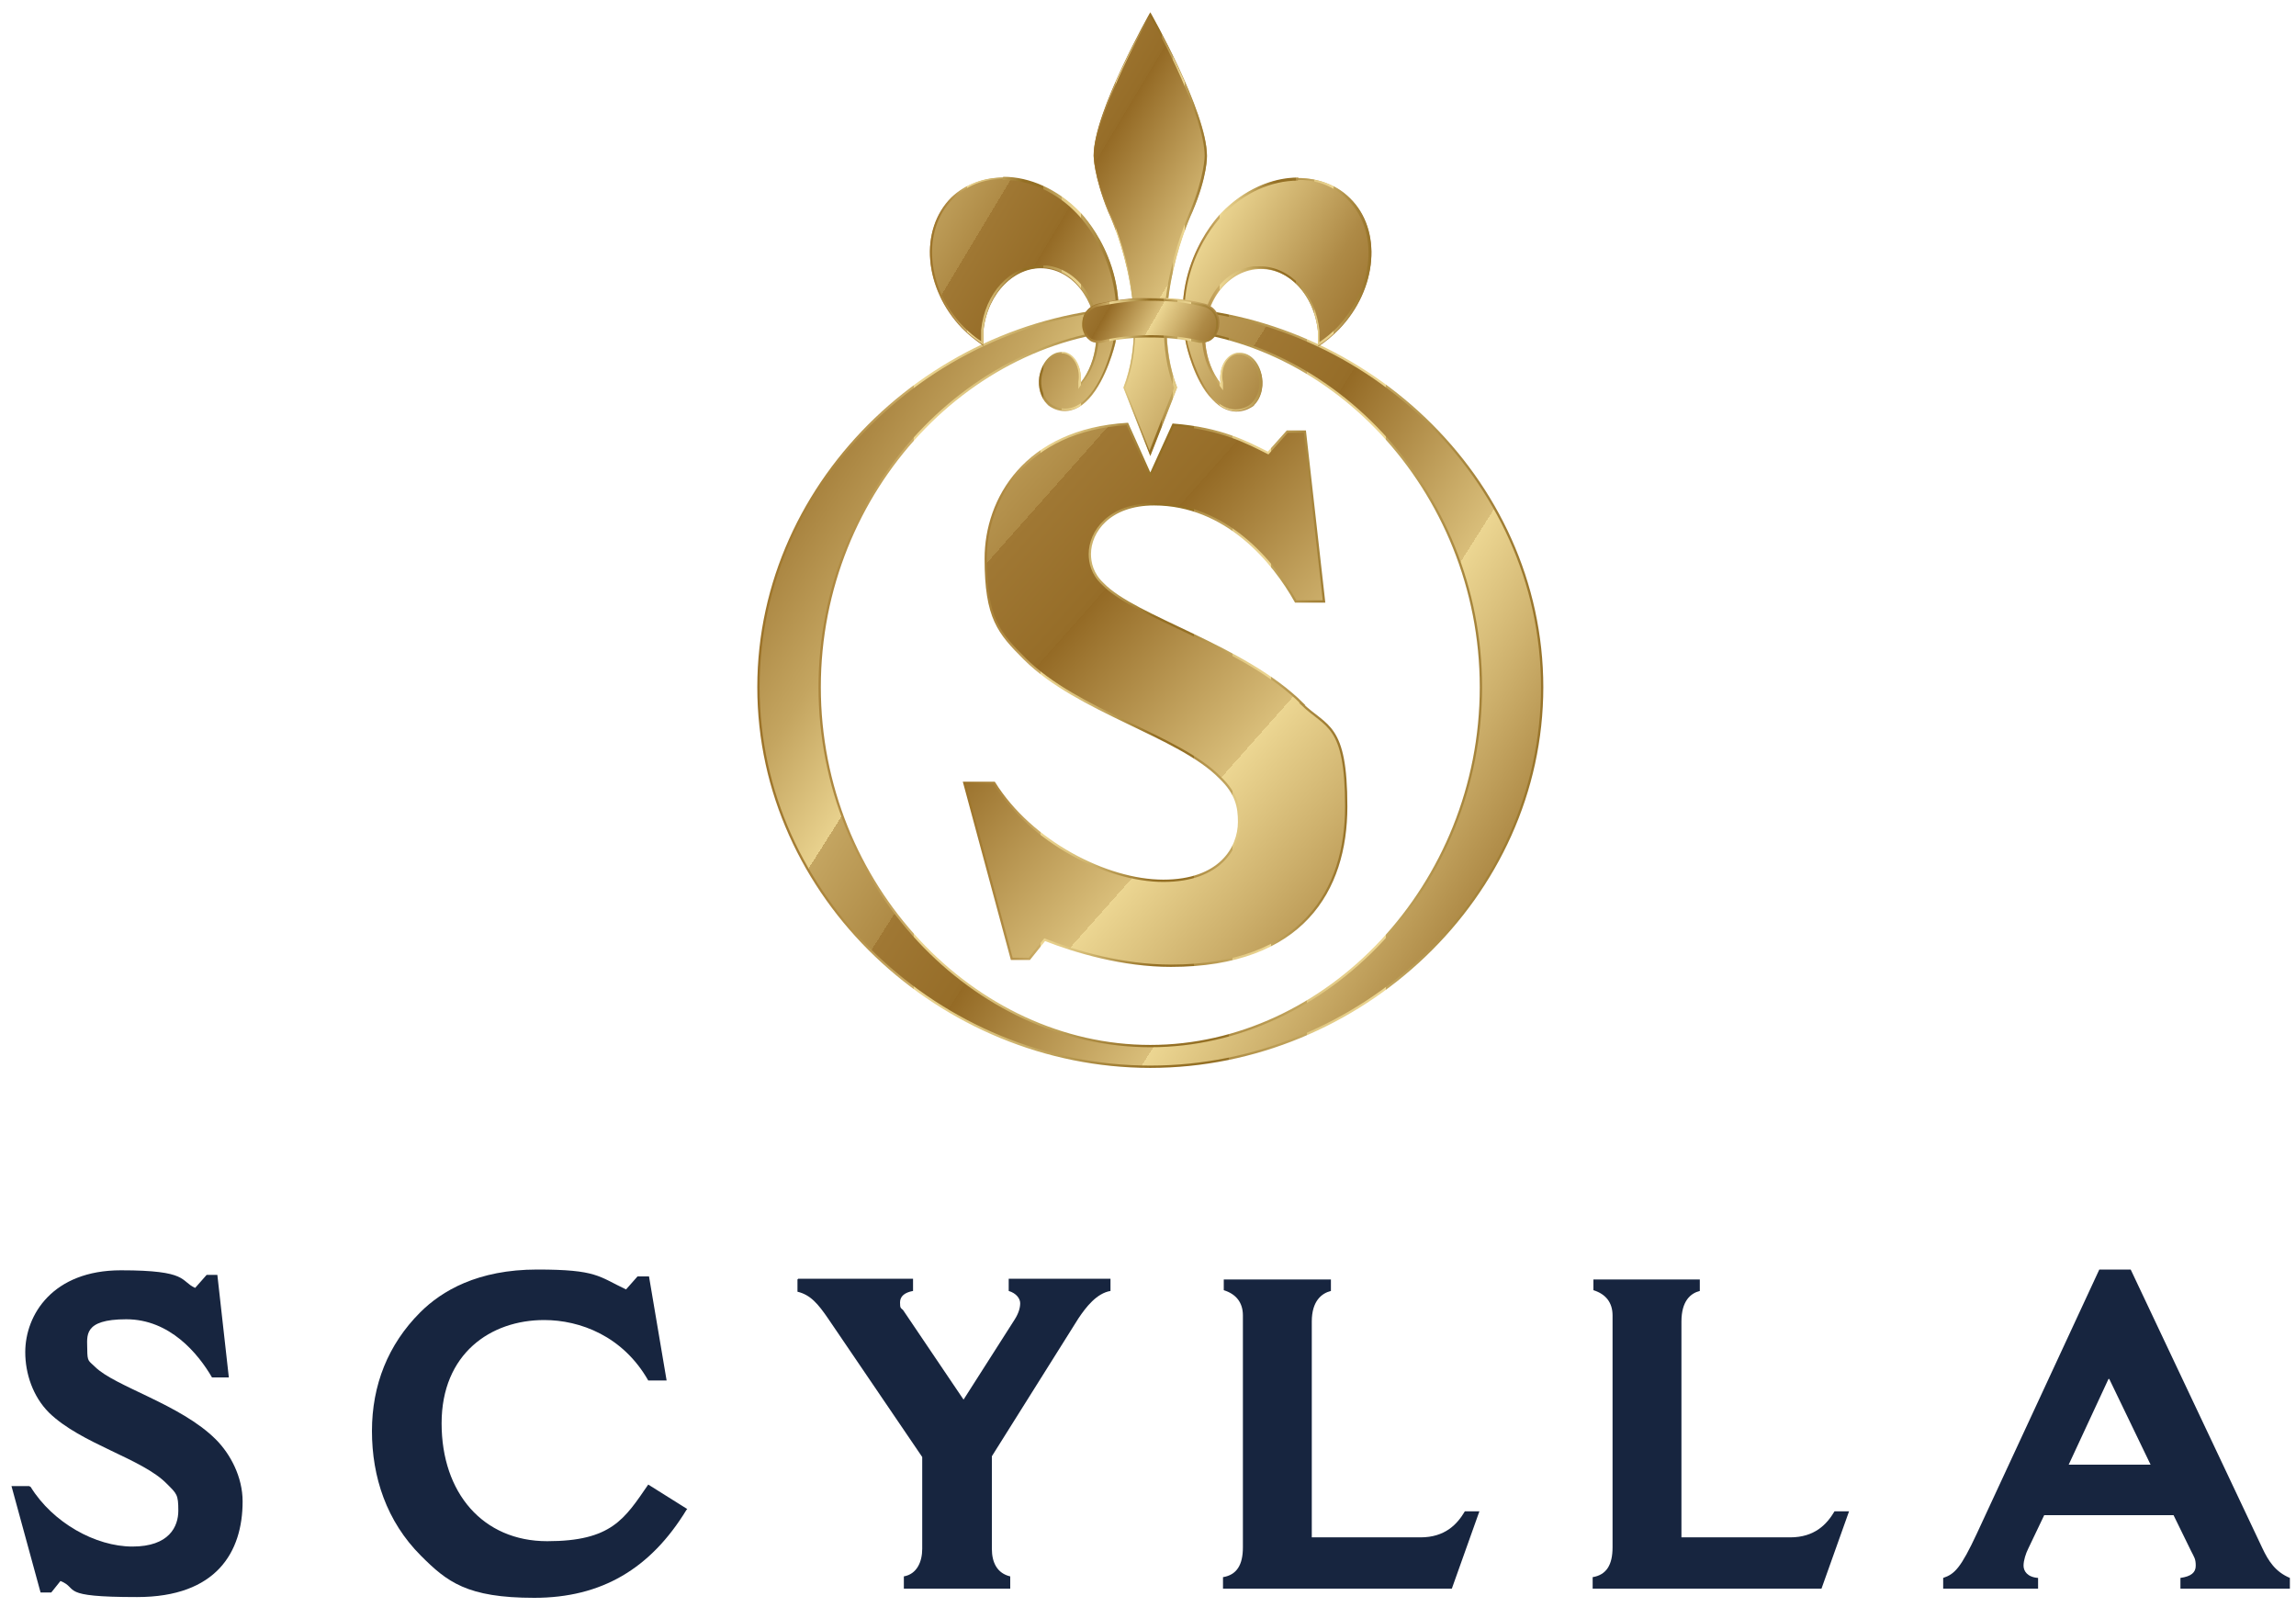 <?xml version="1.0" encoding="UTF-8"?>
<svg id="Laag_1" xmlns="http://www.w3.org/2000/svg" version="1.1" xmlns:xlink="http://www.w3.org/1999/xlink" viewBox="0 0 300 210">
  <!-- Generator: Adobe Illustrator 29.3.0, SVG Export Plug-In . SVG Version: 2.1.0 Build 146)  -->
  <defs>
    <style>
      .st0 {
        fill: #17253f;
      }

      .st1 {
        fill: url(#Naamloos_verloop_36);
        stroke: url(#Naamloos_verloop_25);
      }

      .st1, .st2 {
        stroke-miterlimit: 10;
        stroke-width: .3px;
      }

      .st3 {
        fill: url(#Naamloos_verloop_22);
      }

      .st4 {
        fill: url(#Naamloos_verloop_41);
      }

      .st2 {
        fill: url(#Naamloos_verloop_4);
        stroke: url(#Naamloos_verloop_2);
      }

      .st5 {
        fill: url(#Naamloos_verloop_24);
      }

      .st6 {
        fill: url(#Naamloos_verloop_44);
      }

      .st7 {
        fill: url(#Naamloos_verloop_21);
      }

      .st8 {
        fill: url(#Naamloos_verloop_43);
      }

      .st9 {
        fill: url(#Naamloos_verloop_23);
      }

      .st10 {
        fill: url(#Naamloos_verloop_42);
      }
    </style>
    <linearGradient id="Naamloos_verloop_4" data-name="Naamloos verloop 4" x1="203.9" y1="123.7" x2="97.1" y2="56.1" gradientUnits="userSpaceOnUse">
      <stop offset="0" stop-color="#946a25"/>
      <stop offset="0" stop-color="#9b722d"/>
      <stop offset=".1" stop-color="#ae8a46"/>
      <stop offset=".2" stop-color="#ceb16d"/>
      <stop offset=".3" stop-color="#ecd692"/>
      <stop offset=".3" stop-color="#d9be7a"/>
      <stop offset=".5" stop-color="#946a25"/>
      <stop offset=".5" stop-color="#966d28"/>
      <stop offset=".6" stop-color="#a07834"/>
      <stop offset=".6" stop-color="#af8b46"/>
      <stop offset=".7" stop-color="#c4a561"/>
      <stop offset=".7" stop-color="#e0c783"/>
      <stop offset=".7" stop-color="#ecd692"/>
      <stop offset=".7" stop-color="#e8d18d"/>
      <stop offset=".8" stop-color="#c4a560"/>
      <stop offset=".9" stop-color="#a98440"/>
      <stop offset="1" stop-color="#99712c"/>
      <stop offset="1" stop-color="#946a25"/>
    </linearGradient>
    <linearGradient id="Naamloos_verloop_2" data-name="Naamloos verloop 2" x1="98.9" y1="89.8" x2="201.6" y2="89.8" gradientUnits="userSpaceOnUse">
      <stop offset="0" stop-color="#956a20"/>
      <stop offset="0" stop-color="#9b7228"/>
      <stop offset=".1" stop-color="#ae8941"/>
      <stop offset=".2" stop-color="#ccae68"/>
      <stop offset=".2" stop-color="#ecd692"/>
      <stop offset=".3" stop-color="#d7be78"/>
      <stop offset=".5" stop-color="#936e23"/>
      <stop offset=".6" stop-color="#957126"/>
      <stop offset=".6" stop-color="#9f7c32"/>
      <stop offset=".6" stop-color="#ae8d44"/>
      <stop offset=".7" stop-color="#c3a65f"/>
      <stop offset=".7" stop-color="#dec681"/>
      <stop offset=".8" stop-color="#ecd692"/>
      <stop offset=".8" stop-color="#e6d08b"/>
      <stop offset=".8" stop-color="#c2a55e"/>
      <stop offset=".9" stop-color="#a8873e"/>
      <stop offset="1" stop-color="#98742a"/>
      <stop offset="1" stop-color="#936e23"/>
    </linearGradient>
    <linearGradient id="Naamloos_verloop_41" data-name="Naamloos verloop 4" x1="175.9" y1="46" x2="105.8" y2="3.9" xlink:href="#Naamloos_verloop_4"/>
    <linearGradient id="Naamloos_verloop_21" data-name="Naamloos verloop 2" x1="142.9" y1="30.6" x2="157.7" y2="30.6" xlink:href="#Naamloos_verloop_2"/>
    <linearGradient id="Naamloos_verloop_42" data-name="Naamloos verloop 4" x1="177.8" y1="45.3" x2="105.6" y2="2" xlink:href="#Naamloos_verloop_4"/>
    <linearGradient id="Naamloos_verloop_22" data-name="Naamloos verloop 2" x1="154.5" y1="38.5" x2="179.1" y2="38.5" xlink:href="#Naamloos_verloop_2"/>
    <linearGradient id="Naamloos_verloop_43" data-name="Naamloos verloop 4" x1="169.9" y1="58.6" x2="97.7" y2="15.3" xlink:href="#Naamloos_verloop_4"/>
    <linearGradient id="Naamloos_verloop_23" data-name="Naamloos verloop 2" x1="121.5" y1="38.5" x2="146.1" y2="38.5" xlink:href="#Naamloos_verloop_2"/>
    <linearGradient id="Naamloos_verloop_44" data-name="Naamloos verloop 4" x1="158.1" y1="46.8" x2="132.6" y2="32" xlink:href="#Naamloos_verloop_4"/>
    <linearGradient id="Naamloos_verloop_24" data-name="Naamloos verloop 2" x1="141.4" y1="41.9" x2="159.2" y2="41.9" xlink:href="#Naamloos_verloop_2"/>
    <linearGradient id="Naamloos_verloop_36" data-name="Naamloos verloop 36" x1="192.3" y1="127.3" x2="88.8" y2="35.4" gradientUnits="userSpaceOnUse">
      <stop offset="0" stop-color="#946a25"/>
      <stop offset="0" stop-color="#9b722d"/>
      <stop offset=".1" stop-color="#ae8a46"/>
      <stop offset=".2" stop-color="#ceb16d"/>
      <stop offset=".3" stop-color="#ecd692"/>
      <stop offset=".3" stop-color="#d9be7a"/>
      <stop offset=".5" stop-color="#946a25"/>
      <stop offset=".5" stop-color="#966d28"/>
      <stop offset=".6" stop-color="#a07834"/>
      <stop offset=".6" stop-color="#af8b46"/>
      <stop offset=".7" stop-color="#c4a561"/>
      <stop offset=".7" stop-color="#e0c783"/>
      <stop offset=".7" stop-color="#ecd692"/>
      <stop offset=".7" stop-color="#e8d18d"/>
      <stop offset=".8" stop-color="#c4a560"/>
      <stop offset=".9" stop-color="#a98440"/>
      <stop offset="1" stop-color="#99712c"/>
      <stop offset="1" stop-color="#946a25"/>
    </linearGradient>
    <linearGradient id="Naamloos_verloop_25" data-name="Naamloos verloop 2" x1="125.9" y1="90.9" x2="176.1" y2="90.9" xlink:href="#Naamloos_verloop_2"/>
  </defs>
  <g>
    <path class="st0" d="M4,194.3c2.9,4.7,8.5,7.8,13.3,7.8s6-2.6,6-4.7-.2-2.2-1.5-3.5c-3.2-3.3-11.2-5.2-15.4-9.3-2.1-2.1-3.1-5.1-3.1-7.9,0-4.9,3.6-10.7,12.5-10.7s7.7,1.4,9.7,2.3l1.5-1.7h1.4l1.5,13.4h-2.2c-1.8-3.1-5.5-7.6-11.2-7.6s-5.1,2.2-5.1,3.9.2,1.5,1,2.3c2.6,2.6,11.2,4.9,15.8,9.5,1.9,1.9,3.5,4.9,3.5,8.1,0,6.6-3.4,12.5-13.8,12.5s-7.5-1.1-10-2.1l-1.2,1.5h-1.4l-3.8-13.9h2.3Z"/>
    <path class="st0" d="M89.7,197.3c-4.7,7.7-11.1,11.5-19.9,11.5s-11.4-2.1-14.8-5.5c-4.5-4.5-6.4-10.3-6.4-16.3s2.1-11.3,6.3-15.5c2.8-2.8,7.5-5.6,15.3-5.6s8,.9,11.6,2.6l1.5-1.7h1.5l2.3,13.6h-2.4c-3.3-5.8-8.9-7.9-13.6-7.9-7,0-13.4,4.4-13.4,13.5s5.4,15.4,13.8,15.4,10.1-2.9,13.2-7.4l5.1,3.2Z"/>
    <path class="st0" d="M104.3,167.1h15v1.6c-1.1.2-1.7.7-1.7,1.5s.1.7.4,1l7.9,11.7,6.7-10.5c.5-.8.7-1.5.7-2.1s-.5-1.3-1.5-1.6v-1.6h13.3v1.6c-1.8.3-3.2,2.1-4.2,3.6l-11.3,18v12.1c0,1.8.7,3.2,2.4,3.6v1.6h-13.9v-1.6c1.7-.3,2.4-1.9,2.4-3.6v-12l-12.3-18.1c-1.3-1.9-2.3-3.1-4-3.5v-1.6Z"/>
    <path class="st0" d="M159.9,167.2h14v1.5c-1.2.3-2.5,1.3-2.5,4v28.2h14.2c3.2,0,4.8-1.7,5.8-3.4h1.9c0,0-3.6,10.1-3.6,10.1h-29.9v-1.5c1.8-.3,2.6-1.6,2.6-3.9v-30.3c0-1.7-.9-2.8-2.5-3.3v-1.4Z"/>
    <path class="st0" d="M208.1,167.2h14v1.5c-1.2.3-2.4,1.3-2.4,4v28.2h14.2c3.2,0,4.8-1.7,5.8-3.4h1.9c0,0-3.6,10.1-3.6,10.1h-29.9v-1.5c1.8-.3,2.6-1.6,2.6-3.9v-30.3c0-1.7-.9-2.8-2.5-3.3v-1.4Z"/>
    <path class="st0" d="M274.4,165.9h4l17.2,36.4c.8,1.7,1.7,3.1,3.6,3.9v1.4h-14.3v-1.4c1.4-.2,2-.7,2-1.6s-.2-1.1-.6-1.9l-2.3-4.7h-16.9l-2.1,4.4c-.3.6-.6,1.5-.6,2.2s.5,1.5,1.9,1.6v1.4h-12.4v-1.4c1.5-.5,2.3-1.3,4.4-5.8l16-34.5ZM275.5,180.2l-5.2,11.2h10.7l-5.4-11.2Z"/>
  </g>
  <path class="st2" d="M150.3,40.2c-27.4,0-51.2,22.2-51.2,49.6,0,27.4,23.8,49.6,51.2,49.6s51.2-22.2,51.2-49.6c0-27.4-23.8-49.6-51.2-49.6ZM150.3,136.7c-23,0-43.2-21-43.2-46.9s20.2-46.9,43.2-46.9c23,0,43.2,21,43.2,46.9s-20.2,46.9-43.2,46.9Z"/>
  <g>
    <g>
      <path class="st4" d="M155.8,27.6c2-4.7,1.9-7.3,1.9-7.3,0-5.7-7.4-18.7-7.4-18.7h0s0,0,0,0h0s0,0,0,0c0,0-7.4,13-7.4,18.7,0,0,0,2.6,1.9,7.3,0,0,6,12.6,2,23l3.5,8.9h0s0,0,0,0h0s0,0,0,0l3.5-8.9c-4-10.4,2-23,2-23Z"/>
      <path class="st7" d="M150.3,2.2c1.3,2.2,7.1,13.1,7.1,18.2,0,0,0,2.6-1.9,7.2,0,.1-6,12.7-2.1,23.1l-3.2,8.2-3.2-8.2c3.9-10.3-2-22.9-2.1-23.1-1.9-4.6-1.9-7.1-1.9-7.2,0-5,5.9-15.9,7.1-18.1M150.3,1.7h0s0,0,0,0h0s-7.4,13-7.4,18.7c0,0,0,2.6,1.9,7.3,0,0,6,12.6,2,23l3.5,8.9h0s0,0,0,0h0s0,0,0,0l3.5-8.9c-4-10.4,2-23,2-23,2-4.7,1.9-7.3,1.9-7.3,0-5.7-7.4-18.7-7.4-18.7h0Z"/>
    </g>
    <g>
      <path class="st10" d="M176.3,25.9c-4.2-4.2-11.7-3.3-16.7,2,0,0-6.9,6.8-4.6,17.2,0,0,1,4.7,3.4,7.1,2.5,2.7,4.9,1.2,5.3.9.1,0,.2-.2.2-.2.8-.8,1.2-2.1,1-3.5-.3-2-1.8-3.5-3.3-3.2-1.5.3-2.4,2-2.1,4-1.1-1.4-1.8-3.2-2-5.2-.5-4.9,2.4-9.3,6.5-9.8,4.1-.5,7.7,3.1,8.2,8.1,0,.7,0,1.3,0,2h0c1-.6,1.9-1.4,2.8-2.3,5-5.2,5.6-12.9,1.4-17Z"/>
      <path class="st3" d="M169.6,23.5c2.6,0,4.8.9,6.5,2.6,4.1,4.1,3.5,11.5-1.4,16.7-.7.7-1.4,1.3-2.3,1.9,0-.5,0-1,0-1.5-.5-4.8-3.8-8.4-7.8-8.4s-.5,0-.8,0c-4.2.5-7.2,5-6.7,10.1.2,2,.9,3.8,2.1,5.3l.6.8v-1c-.4-1.8.5-3.5,1.8-3.7.1,0,.2,0,.3,0,1.2,0,2.4,1.3,2.6,3,.2,1.3-.1,2.5-.9,3.3,0,0,0,0-.2.2-.2.2-1,.7-2,.7s-2-.5-2.9-1.5c-2.2-2.4-3.3-7-3.3-7-2.2-10.2,4.5-16.9,4.6-16.9,2.7-2.9,6.3-4.5,9.8-4.5M169.6,23.2c-3.4,0-7.1,1.6-10,4.6,0,0-6.9,6.8-4.6,17.2,0,0,1,4.7,3.4,7.1,1.1,1.2,2.2,1.6,3.1,1.6s1.9-.5,2.2-.7c.1,0,.2-.2.2-.2.8-.8,1.2-2.1,1-3.5-.3-1.9-1.5-3.2-2.9-3.2-.1,0-.2,0-.4,0-1.5.3-2.4,2-2.1,4-1.1-1.4-1.8-3.2-2-5.2-.5-4.9,2.4-9.3,6.5-9.8.2,0,.5,0,.7,0,3.8,0,7,3.5,7.5,8.1,0,.7,0,1.3,0,2h0c1-.6,1.9-1.4,2.8-2.3,5-5.2,5.6-12.9,1.4-17-1.8-1.8-4.2-2.6-6.7-2.6h0Z"/>
    </g>
    <g>
      <path class="st8" d="M124.3,25.9c-4.2,4.2-3.6,11.8,1.4,17,.9.9,1.8,1.6,2.8,2.3h0c0-.7,0-1.3,0-2,.5-4.9,4.2-8.6,8.2-8.1s6.9,4.9,6.5,9.8c-.2,2-.9,3.8-2,5.2.2-2-.7-3.7-2.1-4-1.5-.3-2.9,1.2-3.3,3.2-.2,1.4.2,2.7,1,3.5,0,0,0,0,.2.2.4.3,2.7,1.9,5.3-.9,2.3-2.5,3.4-7.1,3.4-7.1,2.3-10.4-4.6-17.2-4.6-17.2-5-5.2-12.5-6.1-16.7-2Z"/>
      <path class="st9" d="M131,23.5c3.5,0,7.1,1.6,9.8,4.5,0,0,6.8,6.8,4.6,16.9,0,0-1,4.6-3.3,7-.9,1-1.9,1.5-2.9,1.5s-1.8-.5-2-.7c0,0-.2-.2-.2-.2h0c-.7-.7-1.1-2-.9-3.3.3-1.7,1.4-3,2.6-3s.2,0,.3,0c1.3.2,2.2,1.9,1.9,3.7v1c-.1,0,.5-.8.5-.8,1.2-1.5,1.9-3.3,2.1-5.3.5-5.1-2.5-9.6-6.7-10.1-.3,0-.5,0-.8,0-4,0-7.3,3.6-7.8,8.4,0,.5,0,1,0,1.5-.9-.6-1.6-1.2-2.3-1.9-4.9-5.1-5.5-12.6-1.4-16.7,1.7-1.7,3.9-2.6,6.5-2.6M131,23.2c-2.5,0-4.9.9-6.7,2.6-4.2,4.2-3.6,11.8,1.4,17,.9.9,1.8,1.6,2.8,2.3h0c0-.7,0-1.3,0-2,.5-4.6,3.7-8.1,7.5-8.1s.5,0,.7,0c4.1.5,6.9,4.9,6.5,9.8-.2,2-.9,3.8-2,5.2.2-2-.7-3.7-2.1-4-.1,0-.2,0-.4,0-1.4,0-2.6,1.4-2.9,3.2-.2,1.4.2,2.7,1,3.5,0,0,0,0,.2.2.2.2,1,.7,2.2.7s2-.4,3.1-1.6c2.3-2.5,3.4-7.1,3.4-7.1,2.3-10.4-4.6-17.2-4.6-17.2-2.9-3-6.6-4.6-10-4.6h0Z"/>
    </g>
  </g>
  <g>
    <path class="st6" d="M157.1,44.7c-.1,0-.2,0-.3,0-2.3-.5-4.3-.7-6.4-.7h0c-2.2,0-4.2.2-6.4.7-.6,0-1.2,0-1.6-.4-.8-.6-.9-1.7-.9-1.8-.2-1.8,1.1-2.6,1.9-2.8,2.4-.5,4.5-.8,7-.8,2.6,0,4.7.2,7.1.8.7.2,2,1,1.8,2.8,0,.1-.1,1.2-.9,1.8-.3.3-.7.4-1.2.4Z"/>
    <path class="st5" d="M150.3,39.3c2.5,0,4.7.2,7,.8.6.1,1.8.9,1.6,2.5,0,.1-.1,1.1-.8,1.6-.3.2-.6.3-1,.3s-.2,0-.3,0c-2.3-.5-4.3-.7-6.4-.7h0c-2.2,0-4.2.2-6.5.7-.1,0-.2,0-.4,0-.4,0-.7-.1-1-.3-.7-.5-.8-1.5-.8-1.6-.2-1.6,1-2.3,1.6-2.5,2.3-.5,4.5-.8,7-.8M150.3,39c-2.5,0-4.7.2-7,.8-.7.2-2,1-1.9,2.8,0,.1.1,1.2.9,1.8.3.3.7.4,1.2.4s.3,0,.4,0c2.2-.5,4.2-.7,6.4-.7h0c2.1,0,4.1.2,6.4.7.1,0,.2,0,.3,0,.4,0,.8-.1,1.2-.4.8-.6.9-1.6.9-1.8.2-1.8-1.1-2.6-1.8-2.8-2.4-.5-4.5-.8-7.1-.8h0Z"/>
  </g>
  <path class="st1" d="M170.2,92c-7.6-7.6-21.9-11.3-26.1-15.7-1.4-1.3-1.7-2.8-1.7-3.9,0-2.9,2.5-6.5,8.4-6.5,9.4,0,15.6,7.5,18.5,12.7h3.7l-2.5-22.2h-2.3l-2.5,2.8c-2.8-1.4-6.1-3.2-12.4-3.7l-3,6.6-3-6.7c-13.3.8-18.5,9.8-18.5,17.6s1.7,9.7,5.1,13.1c6.9,6.9,20.1,10,25.5,15.5,2.2,2.1,2.5,3.9,2.5,5.8,0,3.4-2.5,7.7-9.9,7.7s-17.3-5.1-22.1-12.8h-3.9l6.2,23h2.3l2-2.5c4.1,1.6,10.2,3.4,16.5,3.4,17.2,0,22.9-9.9,22.9-20.8s-2.6-10.3-5.8-13.4Z"/>
</svg>